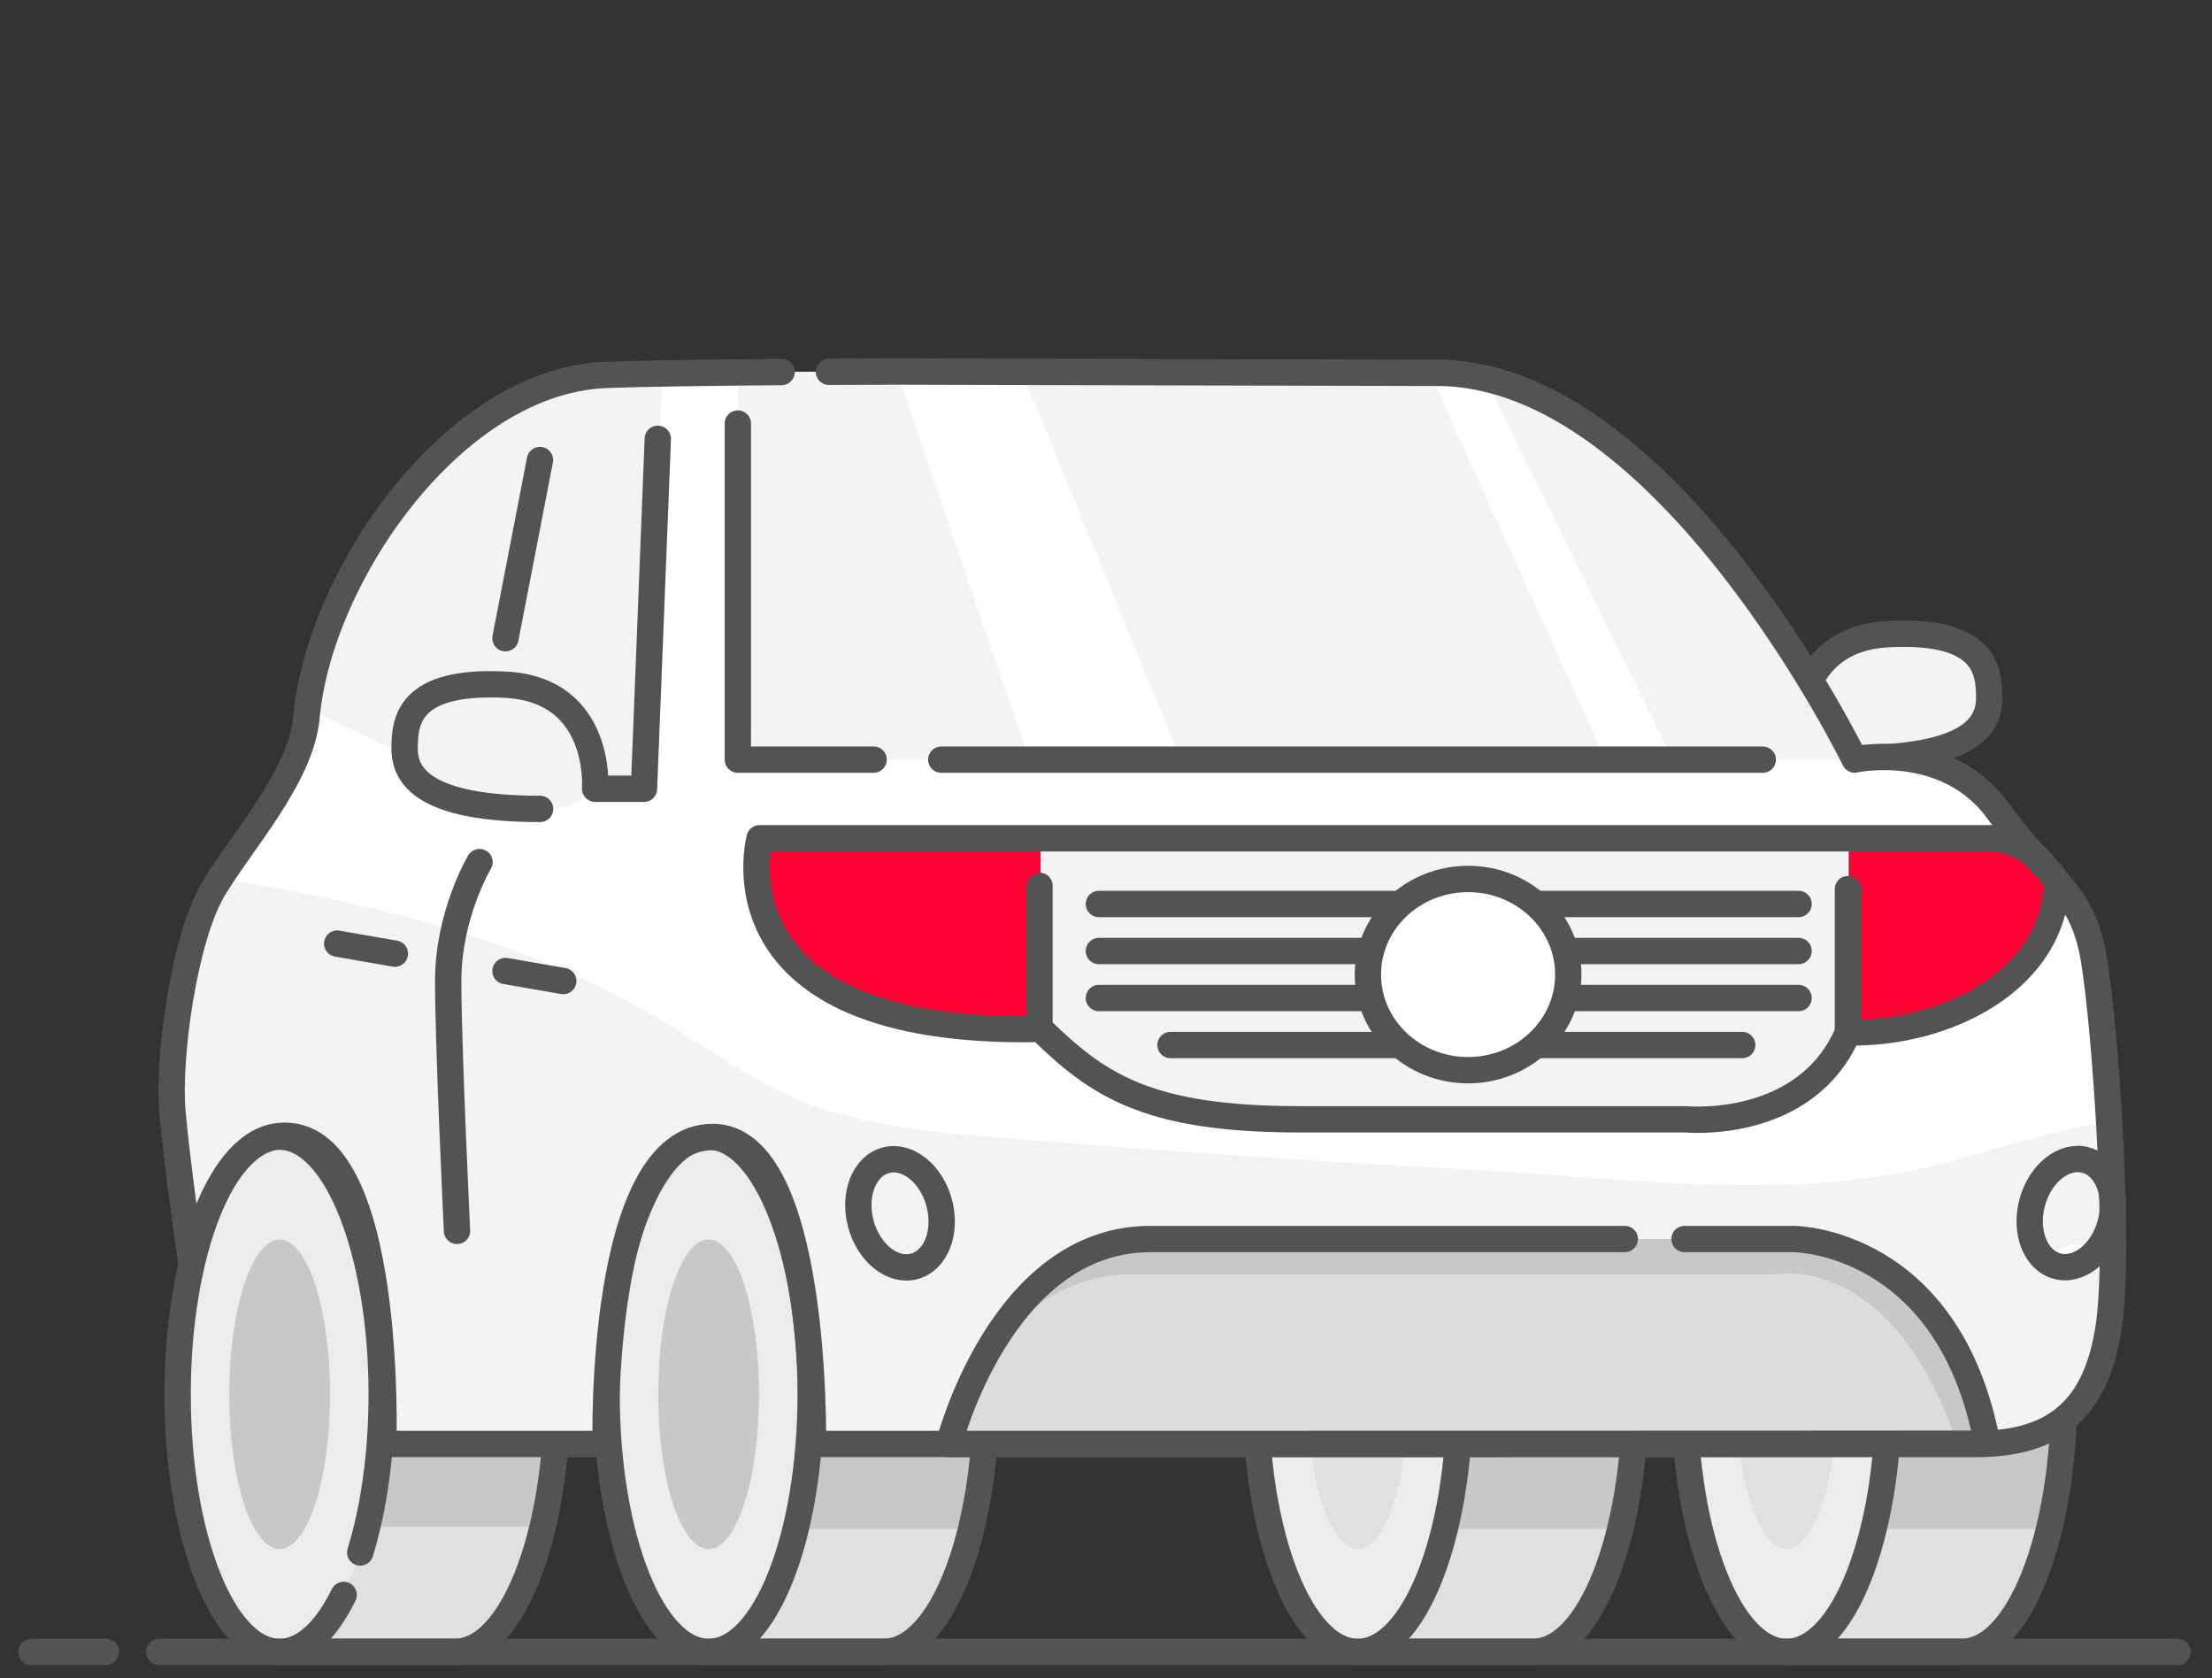 <?xml version="1.0" encoding="UTF-8"?>
<svg id="Layer_2" data-name="Layer 2" xmlns="http://www.w3.org/2000/svg" xmlns:xlink="http://www.w3.org/1999/xlink" viewBox="0 0 168 127.43">
  <rect x="0" y="0" width="168" height="127.43" fill="#333333" stroke="none"/>
  <defs>
    <style>
      .cls-1 {
        fill: #ececec;
      }

      .cls-1, .cls-2, .cls-3, .cls-4, .cls-5, .cls-6 {
        stroke: #535353;
        stroke-linecap: round;
        stroke-linejoin: round;
      }

      .cls-1, .cls-3, .cls-4, .cls-5 {
        stroke-width: 2px;
      }

      .cls-7 {
        clip-path: url(#clippath-6);
      }

      .cls-8 {
        clip-path: url(#clippath-4);
      }

      .cls-9, .cls-3 {
        fill: #fff;
      }

      .cls-2 {
        stroke-width: 2px;
      }

      .cls-2, .cls-10, .cls-5, .cls-6 {
        fill: none;
      }

      .cls-11 {
        fill: #e0e0e0;
      }

      .cls-12 {
        clip-path: url(#clippath-1);
      }

      .cls-4, .cls-13 {
        fill: #f3f3f3;
      }

      .cls-14 {
        clip-path: url(#clippath-5);
      }

      .cls-15 {
        fill: #c8c8c8;
      }

      .cls-16 {
        clip-path: url(#clippath-3);
      }

      .cls-17 {
        clip-path: url(#clippath-2);
      }

      .cls-18 {
        fill: #dcdcdc;
      }

      .cls-6 {
        stroke-width: 2px;
      }

      .cls-19 {
        clip-path: url(#clippath);
      }

      .cls-20 {
        fill: #f03;
      }
    </style>
    <clipPath id="clippath">
      <path class="cls-10" d="M74.9,105.87c0-10.8-3.47-19.56-7.75-19.56h-13.33c0,4.58-1.04,35.78,0,39.11h13.33c4.28,0,7.75-8.76,7.75-19.56h0Z"/>
    </clipPath>
    <clipPath id="clippath-1">
      <path class="cls-10" d="M42.32,105.87c0-10.8-3.47-19.56-7.75-19.56h-13.33c0,4.58-1.04,35.78,0,39.11h13.33c4.28,0,7.75-8.76,7.75-19.56h0Z"/>
    </clipPath>
    <clipPath id="clippath-2">
      <path class="cls-10" d="M156.77,105.87c0-10.8-3.47-19.56-7.75-19.56h-13.33c0,4.58-1.04,35.78,0,39.11h13.33c4.28,0,7.75-8.76,7.75-19.56h0Z"/>
    </clipPath>
    <clipPath id="clippath-3">
      <path class="cls-10" d="M124.2,105.87c0-10.8-3.47-19.56-7.75-19.56h-13.33c0,4.58-1.04,35.78,0,39.11h13.33c4.28,0,7.75-8.76,7.75-19.56h0Z"/>
    </clipPath>
    <clipPath id="clippath-4">
      <path class="cls-10" d="M62.96,28.23c3.12-.02,5.35-.02,5.35-.02,0,0,36.64.1,40.75.1,17.45-.1,31.8,29.36,31.8,29.36,0,0,6.98-1.52,10.92,3.94,3.94,5.46,6.35,5.97,7.24,11.17.89,5.21,2.03,21.97,1.14,27.94-.89,5.97-3.81,8.92-10.03,8.92H61.74s.4-23.31-7.61-23.31c-8.7,0-8.13,23.31-8.13,23.31h-16.89s.75-23.32-7.43-23.4c-5.15-.1-7.15,9.67-7.15,9.67,0,0-1.05-7.24-1.43-11.43s.9-13.22,3.06-16.9c1.07-1.82,2.73-3.94,4.17-6.16,1.44-2.22,2.74-4.65,2.95-6.96.95-10.67,11.1-25.48,22.66-25.99,3.25-.12,8.45-.18,13.42-.22l3.6-.02Z"/>
    </clipPath>
    <clipPath id="clippath-5">
      <path class="cls-10" d="M151.28,63.65H57.69s-4.06,14.98,21.33,14.48c4.32,4.19,8,6.86,19.68,6.86h29.33s9.11.9,12.32-6.6c7.62.13,15.7-4.07,15.85-11.5-.36-.51-1.42-1.78-2.09-2.26-1.54-1.1-2.83-.97-2.83-.97h0Z"/>
    </clipPath>
    <clipPath id="clippath-6">
      <path class="cls-10" d="M127.94,94.08h8.32s11.77.05,14.67,15.54c-11.88.02-78.86.02-78.86.02,0,0,3.94-15.56,15.3-15.56h40.57Z"/>
    </clipPath>
  </defs>
  <g id="Layer_1-2" data-name="Layer 1">
    <g>
      <path class="cls-4" d="M136.61,56.05s-.58-7.52,6.8-7.9c7.38-.38,7.67,2.76,7.67,4.86s-1.52,4.57-10.29,4.57"/>
      <g>
        <g>
          <path class="cls-11" d="M74.9,105.87c0-10.8-3.47-19.56-7.75-19.56h-13.33c0,4.58-1.04,35.78,0,39.11h13.33c4.28,0,7.75-8.76,7.75-19.56h0Z"/>
          <g class="cls-19">
            <rect class="cls-15" x="43.97" y="81.53" width="40.32" height="34.57"/>
          </g>
          <path class="cls-5" d="M74.9,105.87c0-10.8-3.47-19.56-7.75-19.56h-13.33c0,4.58-1.04,35.78,0,39.11h13.33c4.28,0,7.75-8.76,7.75-19.56h0Z"/>
        </g>
        <ellipse class="cls-1" cx="53.82" cy="105.87" rx="7.75" ry="19.56"/>
        <ellipse class="cls-15" cx="53.82" cy="105.87" rx="3.83" ry="11.75"/>
      </g>
      <g>
        <g>
          <path class="cls-11" d="M42.32,105.87c0-10.8-3.47-19.56-7.75-19.56h-13.33c0,4.58-1.04,35.78,0,39.11h13.33c4.28,0,7.75-8.76,7.75-19.56h0Z"/>
          <g class="cls-12">
            <rect class="cls-15" x="13.04" y="81.34" width="40.32" height="34.57"/>
          </g>
          <path class="cls-5" d="M42.32,105.87c0-10.8-3.47-19.56-7.75-19.56h-13.33c0,4.58-1.04,35.78,0,39.11h13.33c4.28,0,7.75-8.76,7.75-19.56h0Z"/>
        </g>
        <path class="cls-1" d="M27.36,117.88c1.02-3.31,1.63-7.48,1.63-12.01,0-10.8-3.47-19.56-7.75-19.56s-7.75,8.76-7.75,19.56,3.47,19.56,7.75,19.56c1.84,0,3.53-1.62,4.86-4.33"/>
        <ellipse class="cls-15" cx="21.24" cy="105.87" rx="3.83" ry="11.75"/>
      </g>
      <g>
        <g>
          <path class="cls-11" d="M156.77,105.87c0-10.8-3.47-19.56-7.75-19.56h-13.33c0,4.58-1.04,35.78,0,39.11h13.33c4.28,0,7.75-8.76,7.75-19.56h0Z"/>
          <g class="cls-17">
            <rect class="cls-15" x="124.32" y="81.53" width="40.32" height="34.57"/>
          </g>
          <path class="cls-5" d="M156.77,105.87c0-10.8-3.47-19.56-7.75-19.56h-13.33c0,4.58-1.04,35.78,0,39.11h13.33c4.28,0,7.75-8.76,7.75-19.56h0Z"/>
        </g>
        <ellipse class="cls-1" cx="135.69" cy="105.87" rx="7.75" ry="19.56"/>
        <ellipse class="cls-11" cx="135.69" cy="105.87" rx="3.83" ry="11.75"/>
      </g>
      <g>
        <g>
          <path class="cls-11" d="M124.2,105.87c0-10.8-3.47-19.56-7.75-19.56h-13.33c0,4.58-1.04,35.78,0,39.11h13.33c4.28,0,7.75-8.76,7.75-19.56h0Z"/>
          <g class="cls-16">
            <rect class="cls-15" x="91.93" y="81.53" width="40.32" height="34.57"/>
          </g>
          <path class="cls-5" d="M124.2,105.87c0-10.8-3.47-19.56-7.75-19.56h-13.33c0,4.58-1.04,35.78,0,39.11h13.33c4.28,0,7.75-8.76,7.75-19.56h0Z"/>
        </g>
        <ellipse class="cls-1" cx="103.12" cy="105.87" rx="7.75" ry="19.56"/>
        <ellipse class="cls-11" cx="103.12" cy="105.87" rx="3.83" ry="11.75"/>
      </g>
      <g>
        <path class="cls-9" d="M62.96,28.23c3.12-.02,5.35-.02,5.35-.02,0,0,36.64.1,40.75.1,17.45-.1,31.8,29.36,31.8,29.36,0,0,6.98-1.52,10.92,3.94,3.94,5.46,6.35,5.97,7.24,11.17.89,5.21,2.03,21.97,1.14,27.94s-3.81,8.92-10.03,8.92H61.74s.4-23.31-7.61-23.31c-8.7,0-8.13,23.31-8.13,23.31h-16.89s.75-23.32-7.43-23.4c-5.15-.1-7.15,9.67-7.15,9.67,0,0-1.05-7.24-1.43-11.43s.9-13.22,3.06-16.9c1.07-1.82,2.73-3.94,4.17-6.16,1.44-2.22,2.74-4.65,2.95-6.96.95-10.67,11.1-25.48,22.66-25.99,3.25-.12,8.45-.18,13.42-.22"/>
        <g class="cls-8">
          <g>
            <path class="cls-13" d="M175.22,89.85c-8.85-9.53-20.44-2.75-30.76-.82-10.52,1.97-21.95.37-32.55-.21-11.34-.62-22.68-1.34-34-2.28-5.11-.42-10.19-.73-15.12-2.24-4.76-1.46-8.85-4.68-13.13-7.16-10.92-6.34-22.93-8.85-35.24-10.83-6.39-1.02-12.91,1.65-14.76,8.38-1.35,4.91,1.06,11.51,5.85,13.93-.45,1.23-.7,2.56-.7,3.98,0,6.25,5.5,12.33,12,12,.09,0,.54,0,1.11.01.83,1.94,1.99,3.81,3.48,5.29,2.88,2.88,6.98,4.22,10.94,3.99,2.36-.14,4.14-.83,5.77-1.81.51.14,1,.26,1.3.39,2.15.86,4.26,1.67,6.5,2.29,5.6,1.53,11.5,2.2,17.29,2.58,11.07.72,22.23.55,33.32.88,11.14.33,22.28.76,33.42,1.3,10.74.52,22.08,2.15,32.64-.67,5.54-1.48,10.99-4.3,14.14-9.28,3.84-6.06,3.45-14.39-1.49-19.71h0ZM157.81,95.22c-.64.07-1.28.27-1.92.47,1.24-2.18,3.71-.68,1.92-.47Z"/>
            <polygon class="cls-13" points="159.3 57.68 127.04 57.68 110.23 23.48 145.28 23.86 159.3 57.68"/>
            <polygon class="cls-13" points="121.93 57.68 89.68 57.68 75.66 23.48 106.55 23.86 121.93 57.68"/>
            <polygon class="cls-13" points="57.16 57.68 78.16 57.68 66.59 23.75 55.8 23.87 57.16 57.68"/>
            <polygon class="cls-13" points="49.46 59.49 35.15 59.49 20.78 52.48 33.07 27.58 50.36 25.29 49.46 59.49"/>
          </g>
        </g>
        <path class="cls-5" d="M62.96,28.23c3.12-.02,5.35-.02,5.35-.02,0,0,36.64.1,40.75.1,17.45-.1,31.8,29.36,31.8,29.36,0,0,6.98-1.52,10.92,3.94,3.94,5.46,6.35,5.97,7.24,11.17.89,5.21,2.03,21.97,1.14,27.94s-3.81,8.92-10.03,8.92H61.74s.4-23.31-7.61-23.31c-8.7,0-8.13,23.31-8.13,23.31h-16.89s.75-23.32-7.43-23.4c-5.15-.1-7.15,9.67-7.15,9.67,0,0-1.05-7.24-1.43-11.43s.9-13.22,3.06-16.9c1.07-1.82,2.73-3.94,4.17-6.16,1.44-2.22,2.74-4.65,2.95-6.96.95-10.67,11.1-25.48,22.66-25.99,3.25-.12,8.45-.18,13.42-.22"/>
      </g>
      <line class="cls-5" x1="71.49" y1="57.68" x2="133.88" y2="57.68"/>
      <polyline class="cls-5" points="56.04 32.16 56.04 57.68 66.35 57.68"/>
      <g>
        <g class="cls-14">
          <rect class="cls-13" x="78.95" y="60.69" width="61.4" height="28.97"/>
        </g>
        <path class="cls-20" d="M57.7,63.72c-.52,10.65,7.74,14.6,21.33,14.48v-14.41s-21.33-.07-21.33-.07Z"/>
        <path class="cls-20" d="M149.62,76.85c2.51-1.52,4.69-4.21,5.78-6.92.48-1.19.81-2.57.41-3.76-.27-.81-.91-1.37-1.68-1.75-.24-.03-.44-.12-.58-.25-.29-.11-.58-.2-.87-.27-.13-.03-.24-.09-.34-.15l-11.94.04v14.41c2.45.02,4.71-.1,6.79-.36.85-.23,1.67-.52,2.43-.98Z"/>
        <path class="cls-5" d="M151.28,63.65H57.69s-4.06,14.98,21.33,14.48c4.32,4.19,8,6.86,19.68,6.86h29.33s9.11.9,12.32-6.6c7.62.13,15.7-4.07,15.85-11.5-.36-.51-1.42-1.78-2.09-2.26-1.54-1.1-2.83-.97-2.83-.97h0Z"/>
      </g>
      <line class="cls-5" x1="12.1" y1="125.43" x2="165.38" y2="125.43"/>
      <line class="cls-5" x1="2.38" y1="125.43" x2="8.04" y2="125.43"/>
      <path class="cls-5" d="M36.42,65.46s-2.38,3.97-2.38,9.03.67,18.97.67,18.97"/>
      <line class="cls-5" x1="25.61" y1="71.65" x2="29.99" y2="72.41"/>
      <line class="cls-5" x1="38.39" y1="73.73" x2="42.78" y2="74.49"/>
      <line class="cls-5" x1="41.01" y1="34.93" x2="38.39" y2="48.46"/>
      <g>
        <path class="cls-15" d="M127.94,94.08h8.32s11.77.05,14.67,15.54c-11.88.02-78.86.02-78.86.02,0,0,3.94-15.56,15.3-15.56h36.03"/>
        <g class="cls-7">
          <path class="cls-18" d="M70.6,112.32s3.94-15.56,15.3-15.56h48.89s9.91-2.07,14.67,15.54c-11.88.02-78.86.02-78.86.02Z"/>
        </g>
        <path class="cls-5" d="M127.94,94.08h8.32s11.77.05,14.67,15.54c-11.88.02-78.86.02-78.86.02,0,0,3.94-15.56,15.3-15.56h36.03"/>
      </g>
      <line class="cls-5" x1="83.46" y1="68.64" x2="136.6" y2="68.64"/>
      <line class="cls-5" x1="83.46" y1="72.21" x2="136.6" y2="72.21"/>
      <line class="cls-5" x1="83.46" y1="75.78" x2="136.6" y2="75.78"/>
      <line class="cls-5" x1="88.9" y1="79.35" x2="132.32" y2="79.35"/>
      <ellipse class="cls-2" cx="68.35" cy="92.13" rx="3.08" ry="4.17" transform="translate(-21.56 20.89) rotate(-15.04)"/>
      <ellipse class="cls-6" cx="157.32" cy="92.11" rx="4.17" ry="3.08" transform="translate(27.54 220.14) rotate(-74.96)"/>
      <path class="cls-13" d="M44.72,55.91c-.83-1.81-2.78-2.95-4.69-3.25-2.34-.37-4.69-.13-7.01.29-.89.16-1.55.99-1.76,1.88-.84.8-1.06,2.02-.48,3.09.95,1.79,3.06,2.73,4.96,3.12,1.79.36,3.71.48,5.53.44,1.41-.04,2.75-.35,3.54-1.65.73-1.2.45-2.71-.1-3.91h0Z"/>
      <path class="cls-5" d="M49.96,33.32l-1.05,26.57h-3.71s.58-7.52-6.8-7.9c-7.39-.38-7.67,2.76-7.67,4.86s1.52,4.57,10.29,4.57"/>
      <line class="cls-5" x1="78.95" y1="67.26" x2="78.95" y2="78.13"/>
      <line class="cls-5" x1="140.35" y1="67.51" x2="140.35" y2="78.38"/>
      <ellipse class="cls-3" cx="111.5" cy="74" rx="7.61" ry="7.26"/>
      <rect class="cls-10" width="168" height="127.43"/>
    </g>
  </g>
</svg>